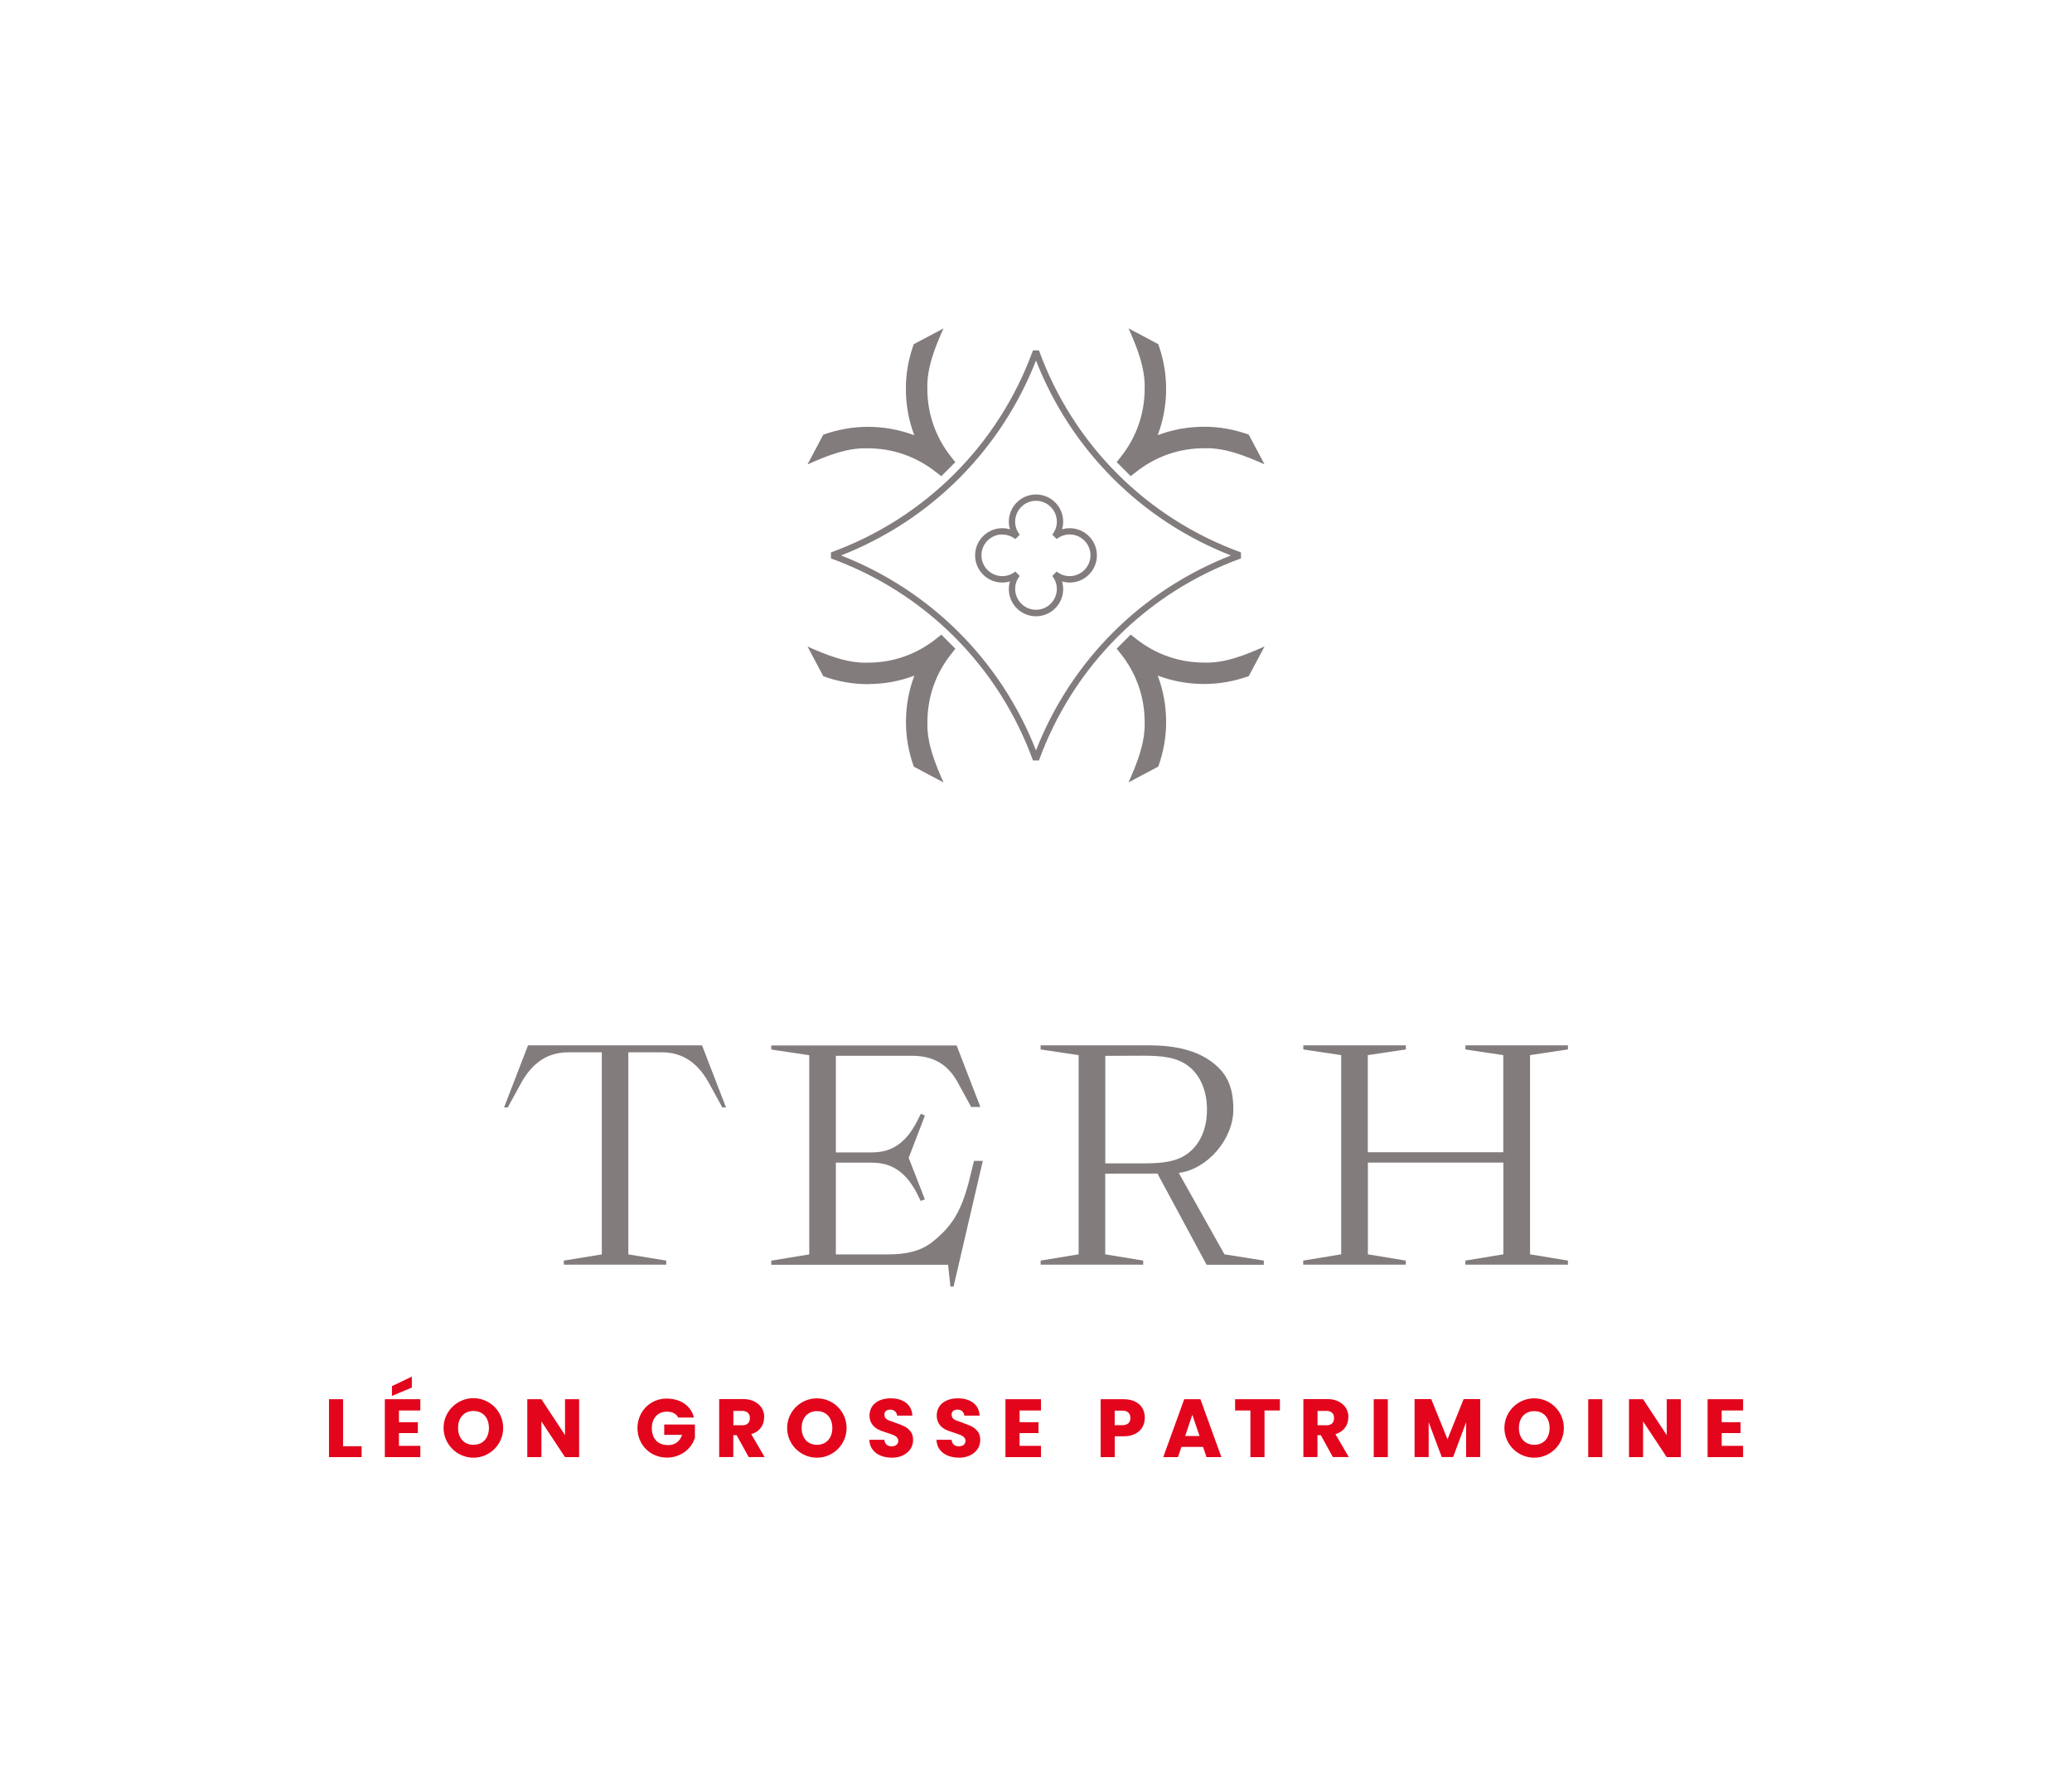 <?xml version="1.0" encoding="UTF-8"?>
<svg id="Calque_2" data-name="Calque 2" xmlns="http://www.w3.org/2000/svg" viewBox="0 0 258.6 222.99">
  <defs>
    <style>
      .cls-1 {
        fill: none;
      }

      .cls-2 {
        fill: #e3051c;
      }

      .cls-3 {
        fill: #827c7c;
      }
    </style>
  </defs>
  <g id="Calque_1-2" data-name="Calque 1">
    <g>
      <path class="cls-3" d="M190.95,131.68l4.74-.71v-.51h-12.8v.51s4.73.71,4.73.71v12.12h-16.91v-12.12s4.75-.71,4.75-.71v-.51h-12.8v.51s4.73.71,4.73.71v24.86l-4.74.78v.51h12.8v-.51s-4.73-.78-4.73-.78h0s0-11.45,0-11.45h16.91v11.45l-4.74.78v.51h12.8v-.51s-4.73-.78-4.73-.78h0s0-24.86,0-24.86ZM120.86,147.71c-.95,3.52-2.09,5.4-4.54,7.32-1.43,1.12-3.23,1.52-5.48,1.52h-6.52v-11.45h4.55c3.47,0,4.96,2.46,6.04,4.78l.52-.2-2.02-5.18,2.03-5.29-.52-.2c-1.09,2.32-2.57,4.81-6.05,4.81h-4.55v-12.06h9.45c2.6,0,4.4.95,5.69,3.19l1.75,3.2h1.15l-2.97-7.68h-23.13s0,.51,0,.51l4.74.71v24.86l-4.74.78v.51s22.07,0,22.07,0l.29,2.73h.39l3.65-15.69h-1.1l-.7,2.84ZM90.61,138.21l-2.99-7.75h-21.72l-2.99,7.75h.46l1.77-3.23c1.3-2.25,3.12-3.65,5.74-3.65h4.23v25.22l-4.74.77v.51h12.78v-.51s-4.73-.77-4.73-.77h0s0-25.22,0-25.22h4.22c2.62,0,4.44,1.39,5.74,3.65l1.77,3.23h.46ZM157.73,157.83v-.51l-4.91-.78-5.7-10.16c3.61-.47,6.81-4.23,6.81-7.92,0-2.98-.91-4.63-2.74-5.97-1.83-1.35-4.4-2.03-7.7-2.03h-13.61s0,.51,0,.51l4.74.71v24.86l-4.74.78v.51h12.8v-.51s-4.74-.78-4.74-.78v-10.07s6.52-.01,6.52-.01l6.13,11.38h7.14ZM142.55,145.19h-4.6v-13.42s4.6-.02,4.6-.02c2.39,0,4.34.15,5.84,1.35,1.5,1.2,2.25,3.15,2.25,5.38s-.75,4.16-2.25,5.36c-1.5,1.2-3.45,1.35-5.84,1.35ZM155.85,84.39l1.97-3.71c-2.34,1.04-4.93,2.11-7.54,2.01-3.12,0-6.07-1.04-8.52-2.99l-.64-.5-1.75,1.75.5.63c1.95,2.45,2.99,5.4,2.99,8.52.09,2.61-.97,5.2-2.01,7.54l3.71-1.97c.64-1.79.99-3.66.98-5.57,0-2.03-.36-3.97-1.05-5.79,1.83.69,3.76,1.05,5.79,1.05,1.91,0,3.78-.34,5.57-.98ZM125.09,72.7c.33,0,.65-.05.96-.14-.09.31-.14.63-.14.96,0,1.87,1.52,3.39,3.39,3.39s3.39-1.52,3.39-3.39c0-.33-.05-.65-.14-.96.31.09.63.14.96.14,1.87,0,3.39-1.52,3.39-3.39s-1.52-3.39-3.39-3.39c-.33,0-.65.05-.96.14.09-.31.14-.63.14-.96,0-1.87-1.52-3.39-3.39-3.39s-3.39,1.52-3.39,3.39c0,.33.05.65.14.96-.31-.09-.63-.14-.96-.14-1.87,0-3.39,1.52-3.39,3.39s1.52,3.39,3.39,3.39ZM125.09,66.71c.6,0,1.16.2,1.63.57l.55-.55c-.37-.47-.57-1.03-.57-1.63,0-1.44,1.17-2.6,2.6-2.6s2.6,1.17,2.6,2.6c0,.6-.2,1.16-.57,1.62l.55.55c.47-.37,1.03-.57,1.62-.57,1.44,0,2.6,1.17,2.6,2.6s-1.17,2.6-2.6,2.6c-.6,0-1.16-.2-1.62-.57l-.55.55c.37.47.57,1.03.57,1.62,0,1.44-1.17,2.6-2.6,2.6s-2.6-1.17-2.6-2.6c0-.6.2-1.16.57-1.62l-.55-.55c-.47.37-1.03.57-1.63.57-1.44,0-2.6-1.17-2.6-2.6s1.17-2.6,2.6-2.6ZM141.76,58.93c2.45-1.96,5.4-2.99,8.52-2.99,2.61-.09,5.2.97,7.54,2.01l-1.97-3.71c-1.79-.64-3.66-.99-5.57-.98-2.03,0-3.97.36-5.79,1.05.69-1.83,1.05-3.76,1.05-5.79,0-1.91-.34-3.78-.98-5.57l-3.71-1.97c1.04,2.34,2.1,4.93,2.01,7.54,0,3.13-1.04,6.07-2.99,8.52l-.5.63,1.75,1.75.64-.5ZM108.33,85.37c2.03,0,3.97-.36,5.79-1.05-.69,1.83-1.05,3.76-1.05,5.79,0,1.91.34,3.78.98,5.57l3.71,1.97c-1.04-2.34-2.11-4.93-2.01-7.54,0-3.13,1.03-6.07,2.99-8.52l.5-.63-1.75-1.75-.64.5c-2.45,1.96-5.4,2.99-8.52,2.99-2.61.09-5.2-.97-7.54-2.01l1.97,3.71c1.79.64,3.66.99,5.57.98ZM103.71,68.94v.75c11.76,4.27,20.94,13.46,25.21,25.21h.75c4.27-11.75,13.46-20.94,25.21-25.21v-.75c-11.76-4.27-20.94-13.46-25.21-25.21h-.75c-4.27,11.75-13.46,20.94-25.21,25.21ZM129.3,44.99c4.37,11.18,13.15,19.96,24.33,24.33-11.18,4.37-19.96,13.15-24.33,24.33-4.37-11.18-13.15-19.96-24.33-24.33,11.18-4.37,19.96-13.15,24.33-24.33ZM116.84,58.93l.64.5,1.75-1.75-.5-.63c-1.95-2.45-2.99-5.4-2.99-8.52-.09-2.61.97-5.2,2.01-7.54l-3.71,1.97c-.64,1.79-.99,3.66-.98,5.57,0,2.03.36,3.97,1.05,5.79-1.83-.69-3.76-1.05-5.79-1.05-1.91,0-3.78.34-5.57.98l-1.97,3.71c2.34-1.04,4.93-2.11,7.54-2.01,3.12,0,6.07,1.04,8.52,2.99Z"/>
      <rect class="cls-1" width="258.6" height="222.99"/>
      <path class="cls-2" d="M70.52,179.1l-2.95-4.48h-1.76v7.23h1.76v-4.46l2.95,4.46h1.76v-7.23h-1.76v4.48ZM59.09,174.49c-2.03,0-3.73,1.65-3.73,3.71,0,2.06,1.7,3.72,3.73,3.72,2.04,0,3.71-1.66,3.71-3.72,0-2.06-1.67-3.71-3.71-3.71ZM59.09,180.31c-1.21,0-1.92-.9-1.92-2.11s.7-2.11,1.92-2.11c1.22,0,1.93.89,1.93,2.11s-.7,2.11-1.93,2.11ZM82.9,179.07h2.23c-.27.82-.89,1.28-1.75,1.28-1.29,0-2.03-.83-2.03-2.12,0-1.18.7-2.06,1.89-2.06.6,0,1.14.22,1.42.74h1.95c-.4-1.56-1.75-2.35-3.37-2.37-2.08-.02-3.68,1.61-3.68,3.69,0,2.08,1.61,3.68,3.69,3.68,1.59,0,3.05-1.01,3.48-2.49v-1.64h-3.83v1.3ZM198.22,181.85h1.76v-7.23h-1.76v7.23ZM95.38,176.89c.03-1.45-1.24-2.33-2.66-2.28h-2.96v7.23h1.76v-2.73h.42l1.5,2.73h1.99l-1.67-2.86c1-.28,1.61-1.09,1.61-2.09ZM92.62,177.87h-1.09v-1.79h1.09c.6,0,.97.3.97.89,0,.6-.35.91-.97.91ZM51.4,171.8l-2.48,1.19v1.22l2.48-1.04v-1.37ZM208.02,179.1l-2.95-4.48h-1.76v7.23h1.76v-4.46l2.95,4.46h1.76v-7.23h-1.76v4.48ZM48.03,181.85h4.43v-1.41h-2.67v-1.59h2.36v-1.36h-2.36v-1.46h2.67v-1.41h-4.43v7.23ZM217.55,176.03v-1.41h-4.43v7.23h4.43v-1.41h-2.67v-1.59h2.36v-1.36h-2.36v-1.46h2.67ZM191.48,174.51c-2.02,0-3.72,1.64-3.72,3.7,0,2.06,1.69,3.71,3.72,3.71,2.03,0,3.7-1.65,3.7-3.71,0-2.06-1.67-3.7-3.7-3.7ZM191.48,180.31c-1.21,0-1.91-.9-1.91-2.1s.7-2.1,1.91-2.1c1.22,0,1.92.89,1.92,2.1s-.7,2.1-1.92,2.1ZM42.82,174.62h-1.76v7.23h4.07v-1.36h-2.31v-5.87ZM111.74,177.55c-.68-.27-1.32-.3-1.36-.97-.03-.43.3-.66.71-.66.47,0,.84.27.87.75h1.91c-.03-.68-.3-1.21-.78-1.59-.49-.38-1.13-.57-1.93-.57-1.41,0-2.62.69-2.64,2.15,0,.82.43,1.39,1.08,1.74.42.22,1.42.49,1.89.69.32.14.63.35.62.73,0,.47-.38.68-.84.68-.25,0-.46-.07-.62-.21-.16-.14-.25-.35-.28-.61h-1.87c.02.93.56,1.63,1.4,1.98.42.17.89.25,1.42.26,1.36.02,2.65-.82,2.64-2.22,0-.43-.1-.79-.32-1.06-.51-.65-1.07-.76-1.89-1.08ZM171.45,181.85h1.76v-7.23h-1.76v7.23ZM125.49,181.85h4.43v-1.41h-2.67v-1.59h2.36v-1.36h-2.36v-1.46h2.67v-1.41h-4.43v7.23ZM141.68,174.92c-.4-.2-.89-.3-1.46-.3h-2.85v7.23h1.76v-2.6h1.09c.59,0,1.08-.11,1.48-.32.4-.21.69-.49.89-.84.19-.35.29-.73.29-1.15,0-.45-.1-.85-.3-1.2-.2-.35-.5-.62-.9-.82ZM140.83,177.62c-.17.16-.42.24-.75.24h-.96v-1.81h.96c.34,0,.59.08.75.24.17.16.25.38.25.67s-.08.51-.25.67ZM180.66,179.62l-2.03-5.01h-2.08v7.23h1.76v-4.35l1.63,4.35h1.42l1.62-4.34v4.34h1.76v-7.23h-2.07l-2.01,5.01ZM154.14,176.03h1.92v5.82h1.76v-5.82h1.92v-1.41h-5.59v1.41ZM101.96,174.51c-2.02,0-3.72,1.64-3.72,3.7,0,2.06,1.69,3.71,3.72,3.71,2.03,0,3.7-1.65,3.7-3.71,0-2.06-1.67-3.7-3.7-3.7ZM101.96,180.31c-1.21,0-1.91-.9-1.91-2.1s.7-2.1,1.91-2.1c1.22,0,1.92.89,1.92,2.1s-.7,2.1-1.92,2.1ZM147.8,174.62l-2.62,7.23h1.84l.43-1.28h2.7l.43,1.28h1.86l-2.62-7.23h-2.04ZM147.92,179.21l.89-2.65.9,2.65h-1.78ZM120.13,177.55c-.68-.27-1.32-.3-1.36-.97-.03-.43.3-.66.71-.66.47,0,.84.27.87.75h1.91c-.03-.68-.3-1.21-.78-1.59-.49-.38-1.13-.57-1.93-.57-1.41,0-2.62.69-2.64,2.15,0,.82.43,1.39,1.08,1.74.42.22,1.42.49,1.89.69.32.14.63.35.62.73,0,.47-.38.68-.84.68-.25,0-.46-.07-.62-.21-.16-.14-.25-.35-.28-.61h-1.88c.02.93.56,1.63,1.4,1.98.42.17.89.25,1.42.26,1.36.02,2.65-.82,2.64-2.22,0-.43-.1-.79-.32-1.06-.51-.65-1.07-.76-1.89-1.08ZM168.29,176.89c.03-1.45-1.24-2.33-2.66-2.28h-2.96v7.23h1.76v-2.73h.42l1.5,2.73h1.99l-1.67-2.86c1-.28,1.61-1.09,1.61-2.09ZM165.53,177.87h-1.09v-1.79h1.09c.6,0,.97.3.97.89,0,.6-.35.91-.97.91Z"/>
    </g>
  </g>
</svg>